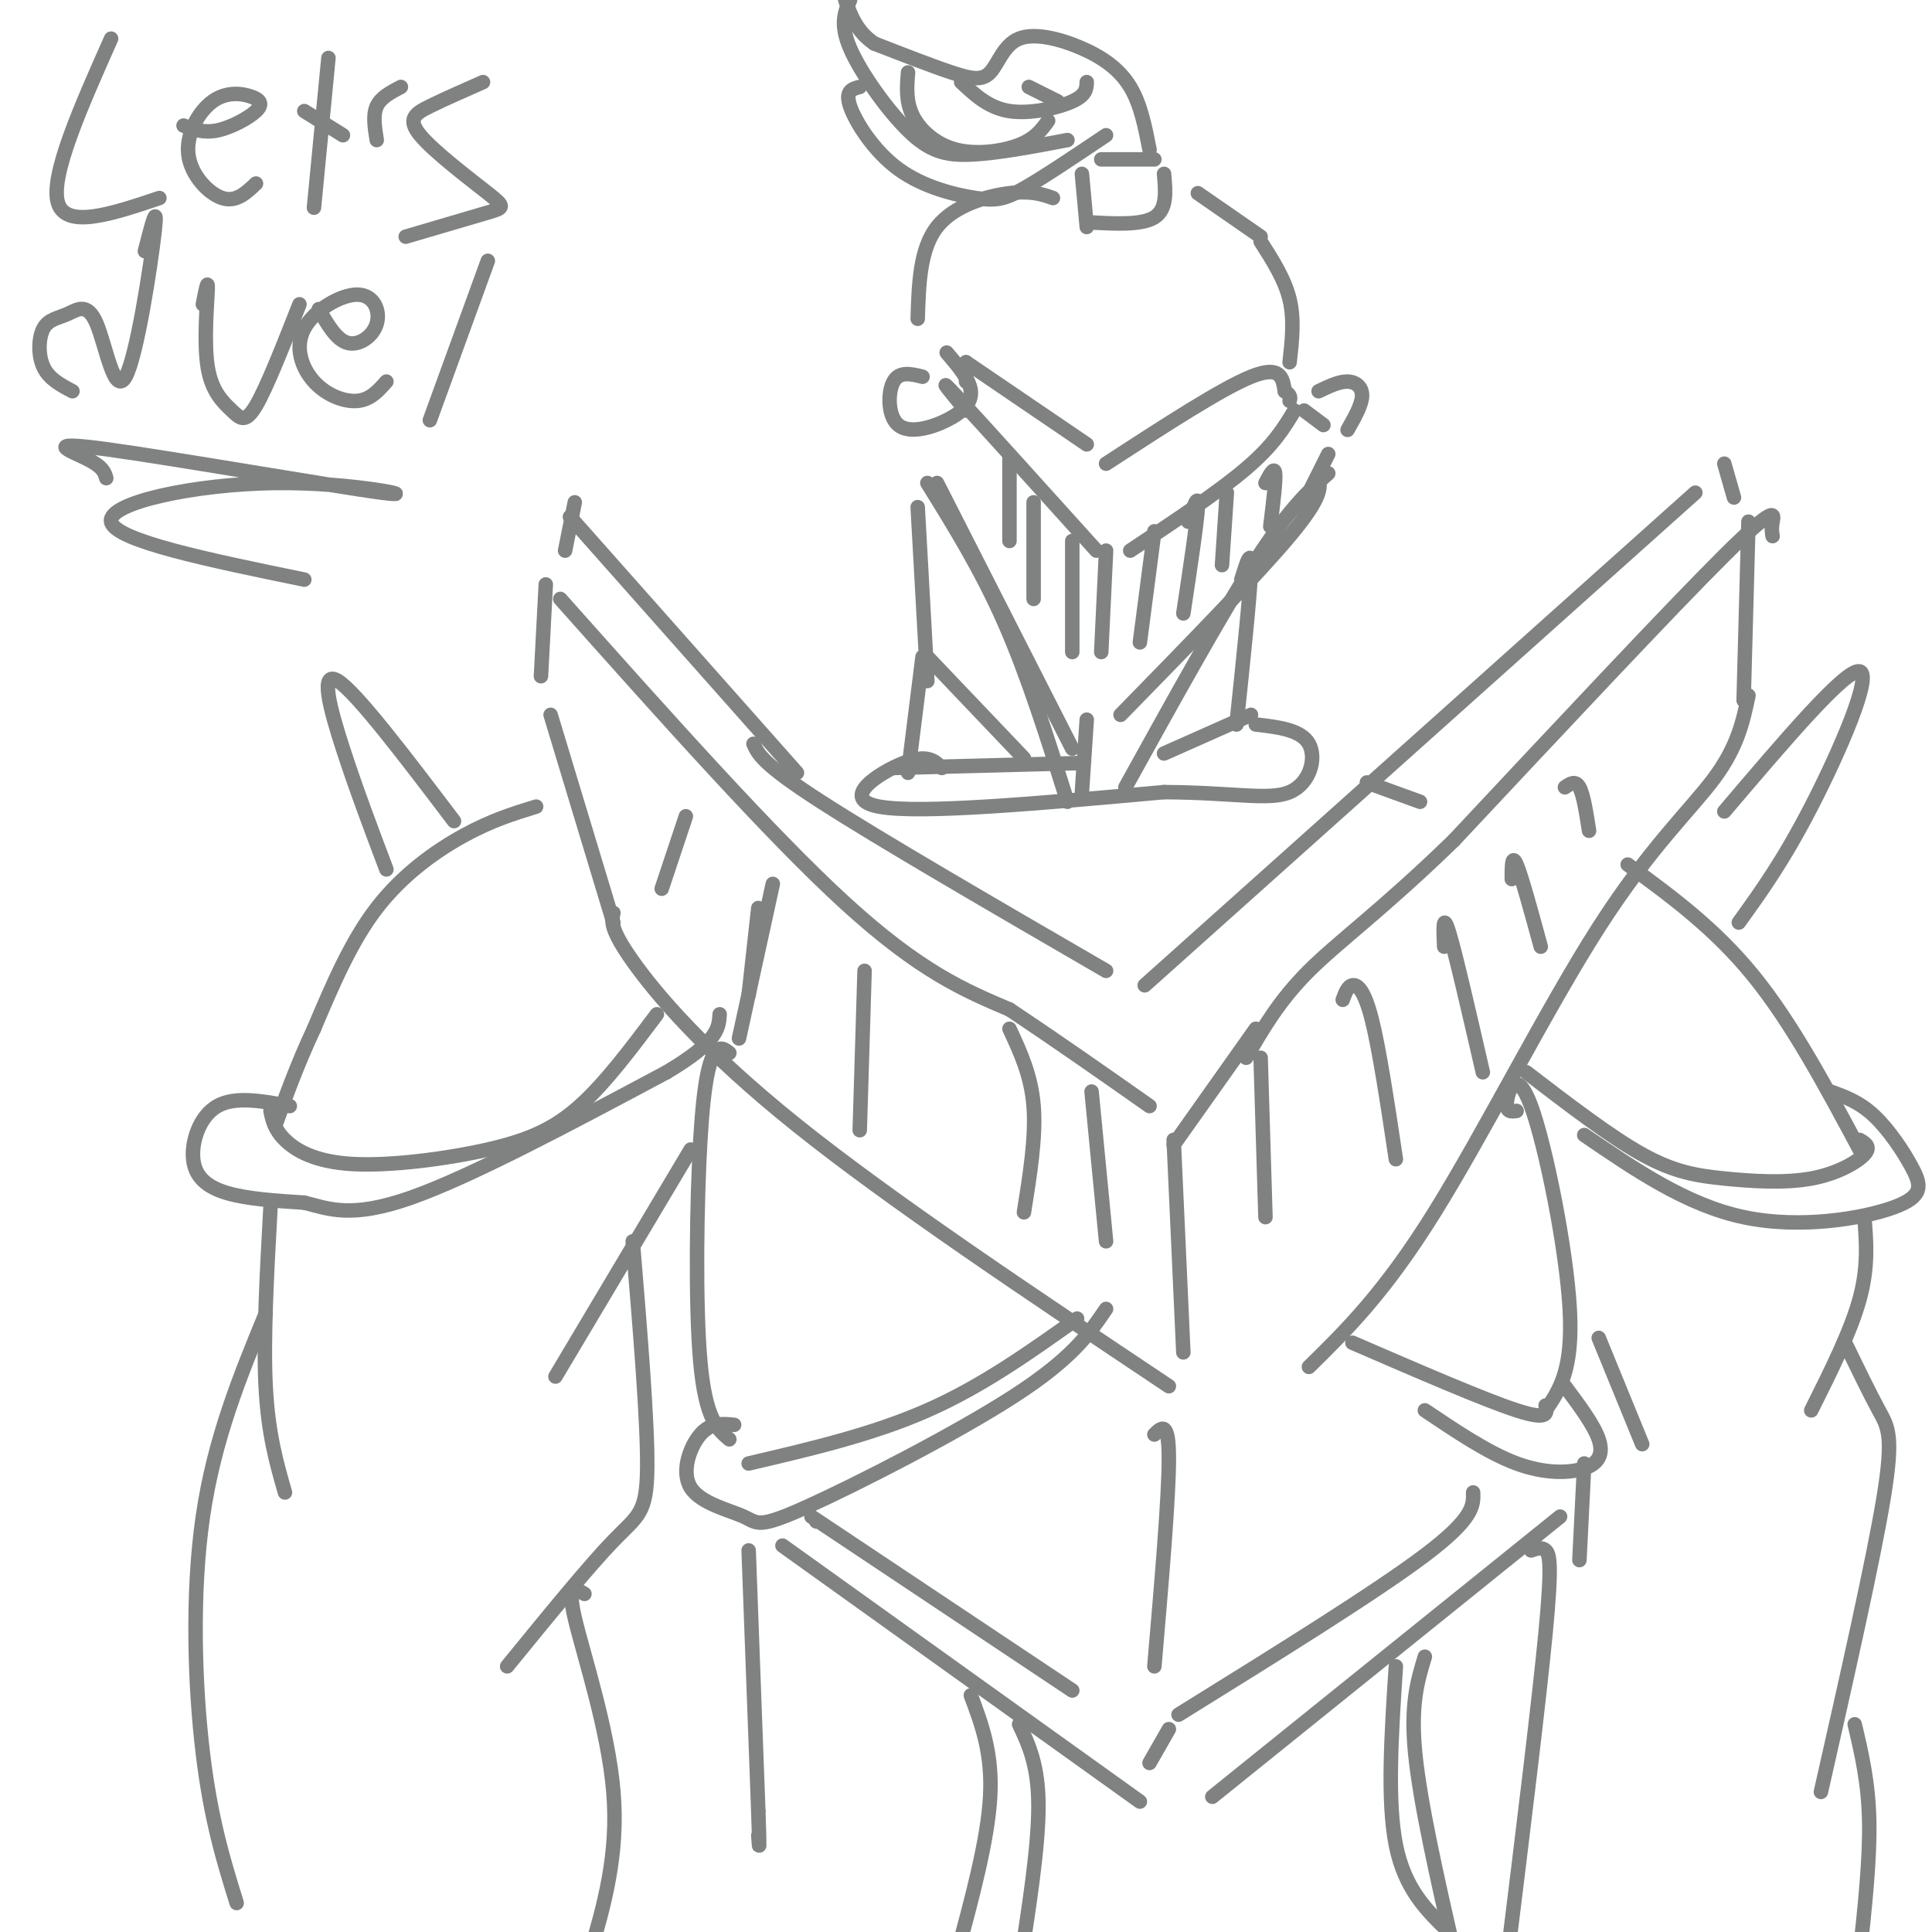 <svg viewBox='0 0 400 400' version='1.1' xmlns='http://www.w3.org/2000/svg' xmlns:xlink='http://www.w3.org/1999/xlink'><g fill='none' stroke='rgb(128,130,130)' stroke-width='3' stroke-linecap='round' stroke-linejoin='round'><path d='M200,85c-3.250,-3.917 -6.500,-7.833 -2,-3c4.500,4.833 16.750,18.417 29,32'/><path d='M234,114c9.167,-6.083 18.333,-12.167 24,-17c5.667,-4.833 7.833,-8.417 10,-12'/><path d='M270,85c0.000,0.000 4.000,3.000 4,3'/><path d='M275,94c0.000,0.000 -4.000,8.000 -4,8'/><path d='M273,99c0.417,1.917 0.833,3.833 -6,12c-6.833,8.167 -20.917,22.583 -35,37'/><path d='M222,155c0.000,0.000 -28.000,-55.000 -28,-55'/><path d='M191,78c-2.394,-0.592 -4.788,-1.183 -6,1c-1.212,2.183 -1.242,7.142 1,9c2.242,1.858 6.758,0.616 10,-1c3.242,-1.616 5.212,-3.604 5,-6c-0.212,-2.396 -2.606,-5.198 -5,-8'/><path d='M273,81c2.133,-1.022 4.267,-2.044 6,-2c1.733,0.044 3.067,1.156 3,3c-0.067,1.844 -1.533,4.422 -3,7'/><path d='M209,95c0.000,0.000 0.000,17.000 0,17'/><path d='M214,104c0.000,0.000 0.000,20.000 0,20'/><path d='M222,112c0.000,0.000 0.000,23.000 0,23'/><path d='M229,114c0.000,0.000 -1.000,21.000 -1,21'/><path d='M239,110c0.000,0.000 -3.000,23.000 -3,23'/><path d='M246,108c1.083,-3.083 2.167,-6.167 2,-3c-0.167,3.167 -1.583,12.583 -3,22'/><path d='M254,102c0.000,0.000 -1.000,15.000 -1,15'/><path d='M262,100c0.917,-1.750 1.833,-3.500 2,-2c0.167,1.500 -0.417,6.250 -1,11'/><path d='M267,75c0.500,-4.417 1.000,-8.833 0,-13c-1.000,-4.167 -3.500,-8.083 -6,-12'/><path d='M261,49c0.000,0.000 -13.000,-9.000 -13,-9'/><path d='M241,36c0.333,3.667 0.667,7.333 -2,9c-2.667,1.667 -8.333,1.333 -14,1'/><path d='M225,47c0.000,0.000 -1.000,-11.000 -1,-11'/><path d='M239,33c0.000,0.000 -11.000,0.000 -11,0'/><path d='M238,31c-0.914,-4.703 -1.828,-9.407 -4,-13c-2.172,-3.593 -5.601,-6.076 -10,-8c-4.399,-1.924 -9.767,-3.289 -13,-2c-3.233,1.289 -4.332,5.232 -6,7c-1.668,1.768 -3.905,1.362 -8,0c-4.095,-1.362 -10.047,-3.681 -16,-6'/><path d='M181,9c-3.667,-2.500 -4.833,-5.750 -6,-9'/><path d='M176,0c-1.089,2.470 -2.179,4.940 0,10c2.179,5.060 7.625,12.708 12,17c4.375,4.292 7.679,5.226 13,5c5.321,-0.226 12.661,-1.613 20,-3'/><path d='M229,28c-6.455,4.338 -12.909,8.676 -17,11c-4.091,2.324 -5.818,2.633 -10,2c-4.182,-0.633 -10.818,-2.209 -16,-6c-5.182,-3.791 -8.909,-9.797 -10,-13c-1.091,-3.203 0.455,-3.601 2,-4'/><path d='M188,15c-0.244,3.012 -0.488,6.024 1,9c1.488,2.976 4.708,5.917 9,7c4.292,1.083 9.655,0.310 13,-1c3.345,-1.310 4.673,-3.155 6,-5'/><path d='M199,17c2.844,2.667 5.689,5.333 10,6c4.311,0.667 10.089,-0.667 13,-2c2.911,-1.333 2.956,-2.667 3,-4'/><path d='M213,18c0.000,0.000 6.000,3.000 6,3'/><path d='M218,41c-2.222,-0.778 -4.444,-1.556 -9,-1c-4.556,0.556 -11.444,2.444 -15,7c-3.556,4.556 -3.778,11.778 -4,19'/><path d='M200,79c0.000,0.000 0.000,-4.000 0,-4'/><path d='M200,75c0.000,0.000 25.000,17.000 25,17'/><path d='M229,96c11.917,-7.750 23.833,-15.500 30,-18c6.167,-2.500 6.583,0.250 7,3'/><path d='M266,81c1.333,0.833 1.167,1.417 1,2'/><path d='M192,100c5.583,9.000 11.167,18.000 16,29c4.833,11.000 8.917,24.000 13,37'/><path d='M225,149c0.000,0.000 -1.000,15.000 -1,15'/><path d='M275,98c-4.000,3.583 -8.000,7.167 -15,18c-7.000,10.833 -17.000,28.917 -27,47'/><path d='M190,105c0.000,0.000 2.000,36.000 2,36'/><path d='M192,136c0.000,0.000 20.000,21.000 20,21'/><path d='M257,120c1.083,-3.500 2.167,-7.000 2,-2c-0.167,5.000 -1.583,18.500 -3,32'/><path d='M259,148c0.000,0.000 -18.000,8.000 -18,8'/><path d='M191,136c0.000,0.000 -3.000,24.000 -3,24'/><path d='M185,159c0.000,0.000 38.000,-1.000 38,-1'/><path d='M195,159c-1.511,-1.489 -3.022,-2.978 -8,-1c-4.978,1.978 -13.422,7.422 -5,9c8.422,1.578 33.711,-0.711 59,-3'/><path d='M241,164c14.643,0.083 21.750,1.792 26,0c4.250,-1.792 5.643,-7.083 4,-10c-1.643,-2.917 -6.321,-3.458 -11,-4'/><path d='M156,154c0.917,2.083 1.833,4.167 14,12c12.167,7.833 35.583,21.417 59,35'/><path d='M237,204c0.000,0.000 114.000,-102.000 114,-102'/><path d='M357,96c0.000,0.000 2.000,7.000 2,7'/><path d='M362,108c0.000,0.000 -1.000,37.000 -1,37'/><path d='M362,144c-1.101,5.244 -2.202,10.488 -7,17c-4.798,6.512 -13.292,14.292 -24,31c-10.708,16.708 -23.631,42.345 -34,59c-10.369,16.655 -18.185,24.327 -26,32'/><path d='M165,160c0.000,0.000 -47.000,-53.000 -47,-53'/><path d='M119,104c0.000,0.000 -2.000,10.000 -2,10'/><path d='M113,121c0.000,0.000 -1.000,19.000 -1,19'/><path d='M114,148c0.000,0.000 13.000,43.000 13,43'/><path d='M127,189c-0.378,1.644 -0.756,3.289 4,10c4.756,6.711 14.644,18.489 34,34c19.356,15.511 48.178,34.756 77,54'/><path d='M367,111c-0.133,-0.733 -0.267,-1.467 0,-3c0.267,-1.533 0.933,-3.867 -10,7c-10.933,10.867 -33.467,34.933 -56,59'/><path d='M301,174c-14.800,14.378 -23.800,20.822 -30,27c-6.200,6.178 -9.600,12.089 -13,18'/><path d='M116,124c21.750,24.417 43.500,48.833 59,63c15.500,14.167 24.750,18.083 34,22'/><path d='M209,209c10.500,7.000 19.750,13.500 29,20'/><path d='M243,236c0.000,0.000 2.000,44.000 2,44'/><path d='M260,213c0.000,0.000 -17.000,24.000 -17,24'/><path d='M160,183c0.000,0.000 -7.000,32.000 -7,32'/><path d='M179,201c0.000,0.000 -1.000,33.000 -1,33'/><path d='M209,213c2.250,4.833 4.500,9.667 5,16c0.500,6.333 -0.750,14.167 -2,22'/><path d='M226,226c0.000,0.000 3.000,31.000 3,31'/><path d='M261,219c0.000,0.000 1.000,33.000 1,33'/><path d='M278,207c0.511,-1.400 1.022,-2.800 2,-3c0.978,-0.200 2.422,0.800 4,7c1.578,6.200 3.289,17.600 5,29'/><path d='M299,196c-0.167,-3.667 -0.333,-7.333 1,-3c1.333,4.333 4.167,16.667 7,29'/><path d='M313,182c0.000,-2.667 0.000,-5.333 1,-3c1.000,2.333 3.000,9.667 5,17'/><path d='M324,163c1.083,-0.750 2.167,-1.500 3,0c0.833,1.500 1.417,5.250 2,9'/><path d='M111,167c-4.622,1.422 -9.244,2.844 -15,6c-5.756,3.156 -12.644,8.044 -18,15c-5.356,6.956 -9.178,15.978 -13,25'/><path d='M65,213c-3.500,7.500 -5.750,13.750 -8,20'/><path d='M56,230c0.405,1.920 0.810,3.841 3,6c2.190,2.159 6.164,4.558 14,5c7.836,0.442 19.533,-1.073 28,-3c8.467,-1.927 13.705,-4.265 19,-9c5.295,-4.735 10.648,-11.868 16,-19'/><path d='M60,229c-5.661,-1.048 -11.321,-2.095 -15,0c-3.679,2.095 -5.375,7.333 -5,11c0.375,3.667 2.821,5.762 7,7c4.179,1.238 10.089,1.619 16,2'/><path d='M63,249c5.022,1.244 9.578,3.356 22,-1c12.422,-4.356 32.711,-15.178 53,-26'/><path d='M138,222c10.667,-6.333 10.833,-9.167 11,-12'/><path d='M94,170c-10.044,-13.244 -20.089,-26.489 -24,-29c-3.911,-2.511 -1.689,5.711 1,14c2.689,8.289 5.844,16.644 9,25'/><path d='M283,162c0.000,0.000 11.000,4.000 11,4'/><path d='M337,179c9.000,6.583 18.000,13.167 26,23c8.000,9.833 15.000,22.917 22,36'/><path d='M385,236c1.220,0.715 2.440,1.429 1,3c-1.440,1.571 -5.541,3.998 -11,5c-5.459,1.002 -12.278,0.577 -18,0c-5.722,-0.577 -10.349,-1.308 -17,-5c-6.651,-3.692 -15.325,-10.346 -24,-17'/><path d='M379,226c2.971,1.067 5.943,2.134 9,5c3.057,2.866 6.201,7.531 8,11c1.799,3.469 2.254,5.742 -4,8c-6.254,2.258 -19.215,4.502 -31,2c-11.785,-2.502 -22.392,-9.751 -33,-17'/><path d='M360,191c4.600,-6.378 9.200,-12.756 15,-24c5.800,-11.244 12.800,-27.356 10,-28c-2.800,-0.644 -15.400,14.178 -28,29'/><path d='M151,218c-0.964,-0.762 -1.929,-1.524 -3,0c-1.071,1.524 -2.250,5.333 -3,18c-0.750,12.667 -1.071,34.190 0,46c1.071,11.810 3.536,13.905 6,16'/><path d='M155,303c12.833,-3.000 25.667,-6.000 37,-11c11.333,-5.000 21.167,-12.000 31,-19'/><path d='M280,278c13.667,5.917 27.333,11.833 34,14c6.667,2.167 6.333,0.583 6,-1'/><path d='M314,230c-1.143,0.167 -2.286,0.333 -2,-2c0.286,-2.333 2.000,-7.167 5,1c3.000,8.167 7.286,29.333 8,42c0.714,12.667 -2.143,16.833 -5,21'/><path d='M324,287c2.994,4.006 5.988,8.012 7,11c1.012,2.988 0.042,4.958 -3,6c-3.042,1.042 -8.155,1.155 -14,-1c-5.845,-2.155 -12.423,-6.577 -19,-11'/><path d='M152,295c-2.420,-0.244 -4.840,-0.487 -7,2c-2.160,2.487 -4.059,7.705 -2,11c2.059,3.295 8.078,4.667 11,6c2.922,1.333 2.748,2.628 13,-2c10.252,-4.628 30.929,-15.179 43,-23c12.071,-7.821 15.535,-12.910 19,-18'/><path d='M169,315c0.000,0.000 0.000,0.000 0,0'/><path d='M168,314c0.000,0.000 54.000,36.000 54,36'/><path d='M305,309c0.083,2.667 0.167,5.333 -10,13c-10.167,7.667 -30.583,20.333 -51,33'/><path d='M162,320c0.000,0.000 74.000,53.000 74,53'/><path d='M323,314c0.000,0.000 -72.000,58.000 -72,58'/><path d='M239,297c1.500,-1.500 3.000,-3.000 3,5c0.000,8.000 -1.500,25.500 -3,43'/><path d='M242,358c0.000,0.000 -4.000,7.000 -4,7'/><path d='M155,321c0.000,0.000 2.000,54.000 2,54'/><path d='M157,375c0.333,9.833 0.167,7.417 0,5'/><path d='M201,351c2.250,6.000 4.500,12.000 4,21c-0.500,9.000 -3.750,21.000 -7,33'/><path d='M211,357c2.000,4.250 4.000,8.500 4,17c0.000,8.500 -2.000,21.250 -4,34'/><path d='M317,321c1.089,-0.378 2.178,-0.756 3,0c0.822,0.756 1.378,2.644 0,17c-1.378,14.356 -4.689,41.178 -8,68'/><path d='M295,343c-1.500,4.917 -3.000,9.833 -2,20c1.000,10.167 4.500,25.583 8,41'/><path d='M56,250c-0.750,13.583 -1.500,27.167 -1,37c0.500,9.833 2.250,15.917 4,22'/><path d='M55,272c-5.333,12.978 -10.667,25.956 -13,42c-2.333,16.044 -1.667,35.156 0,49c1.667,13.844 4.333,22.422 7,31'/><path d='M143,238c0.000,0.000 -28.000,47.000 -28,47'/><path d='M131,257c1.556,18.756 3.111,37.511 3,47c-0.111,9.489 -1.889,9.711 -7,15c-5.111,5.289 -13.556,15.644 -22,26'/><path d='M121,330c-1.844,-1.133 -3.689,-2.267 -2,5c1.689,7.267 6.911,22.933 8,36c1.089,13.067 -1.956,23.533 -5,34'/><path d='M386,252c0.417,5.167 0.833,10.333 -1,17c-1.833,6.667 -5.917,14.833 -10,23'/><path d='M382,278c2.556,5.267 5.111,10.533 7,14c1.889,3.467 3.111,5.133 1,18c-2.111,12.867 -7.556,36.933 -13,61'/><path d='M331,277c0.000,0.000 9.000,22.000 9,22'/><path d='M328,303c0.000,0.000 -1.000,20.000 -1,20'/><path d='M384,357c1.417,6.000 2.833,12.000 3,20c0.167,8.000 -0.917,18.000 -2,28'/><path d='M23,8c-6.333,14.250 -12.667,28.500 -11,34c1.667,5.500 11.333,2.250 21,-1'/><path d='M53,38c-2.073,1.966 -4.146,3.931 -7,3c-2.854,-0.931 -6.488,-4.760 -7,-9c-0.512,-4.240 2.098,-8.893 5,-11c2.902,-2.107 6.098,-1.668 8,-1c1.902,0.668 2.512,1.564 1,3c-1.512,1.436 -5.146,3.410 -8,4c-2.854,0.590 -4.927,-0.205 -7,-1'/><path d='M68,12c0.000,0.000 -3.000,31.000 -3,31'/><path d='M63,23c0.000,0.000 8.000,5.000 8,5'/><path d='M78,29c-0.417,-2.583 -0.833,-5.167 0,-7c0.833,-1.833 2.917,-2.917 5,-4'/><path d='M100,17c-4.026,1.774 -8.051,3.547 -11,5c-2.949,1.453 -4.821,2.585 -2,6c2.821,3.415 10.337,9.112 14,12c3.663,2.888 3.475,2.968 0,4c-3.475,1.032 -10.238,3.016 -17,5'/><path d='M30,52c1.381,-5.403 2.763,-10.806 2,-4c-0.763,6.806 -3.669,25.821 -6,30c-2.331,4.179 -4.086,-6.480 -6,-11c-1.914,-4.520 -3.987,-2.902 -6,-2c-2.013,0.902 -3.965,1.089 -5,3c-1.035,1.911 -1.153,5.546 0,8c1.153,2.454 3.576,3.727 6,5'/><path d='M42,63c0.549,-2.833 1.097,-5.665 1,-3c-0.097,2.665 -0.841,10.828 0,16c0.841,5.172 3.265,7.354 5,9c1.735,1.646 2.781,2.756 5,-1c2.219,-3.756 5.609,-12.378 9,-21'/><path d='M80,79c-1.655,1.877 -3.311,3.753 -6,4c-2.689,0.247 -6.413,-1.137 -9,-4c-2.587,-2.863 -4.039,-7.206 -2,-11c2.039,-3.794 7.567,-7.037 11,-7c3.433,0.037 4.770,3.356 4,6c-0.770,2.644 -3.649,4.613 -6,4c-2.351,-0.613 -4.176,-3.806 -6,-7'/><path d='M101,54c0.000,0.000 -12.000,33.000 -12,33'/><path d='M22,99c-0.325,-1.163 -0.650,-2.326 -4,-4c-3.350,-1.674 -9.724,-3.860 4,-2c13.724,1.860 47.544,7.767 57,9c9.456,1.233 -5.454,-2.206 -22,-2c-16.546,0.206 -34.727,4.059 -34,8c0.727,3.941 20.364,7.971 40,12'/><path d='M289,345c-0.917,13.917 -1.833,27.833 0,37c1.833,9.167 6.417,13.583 11,18'/><path d='M157,188c0.000,0.000 -2.000,18.000 -2,18'/><path d='M142,169c0.000,0.000 -5.000,15.000 -5,15'/></g>
</svg>